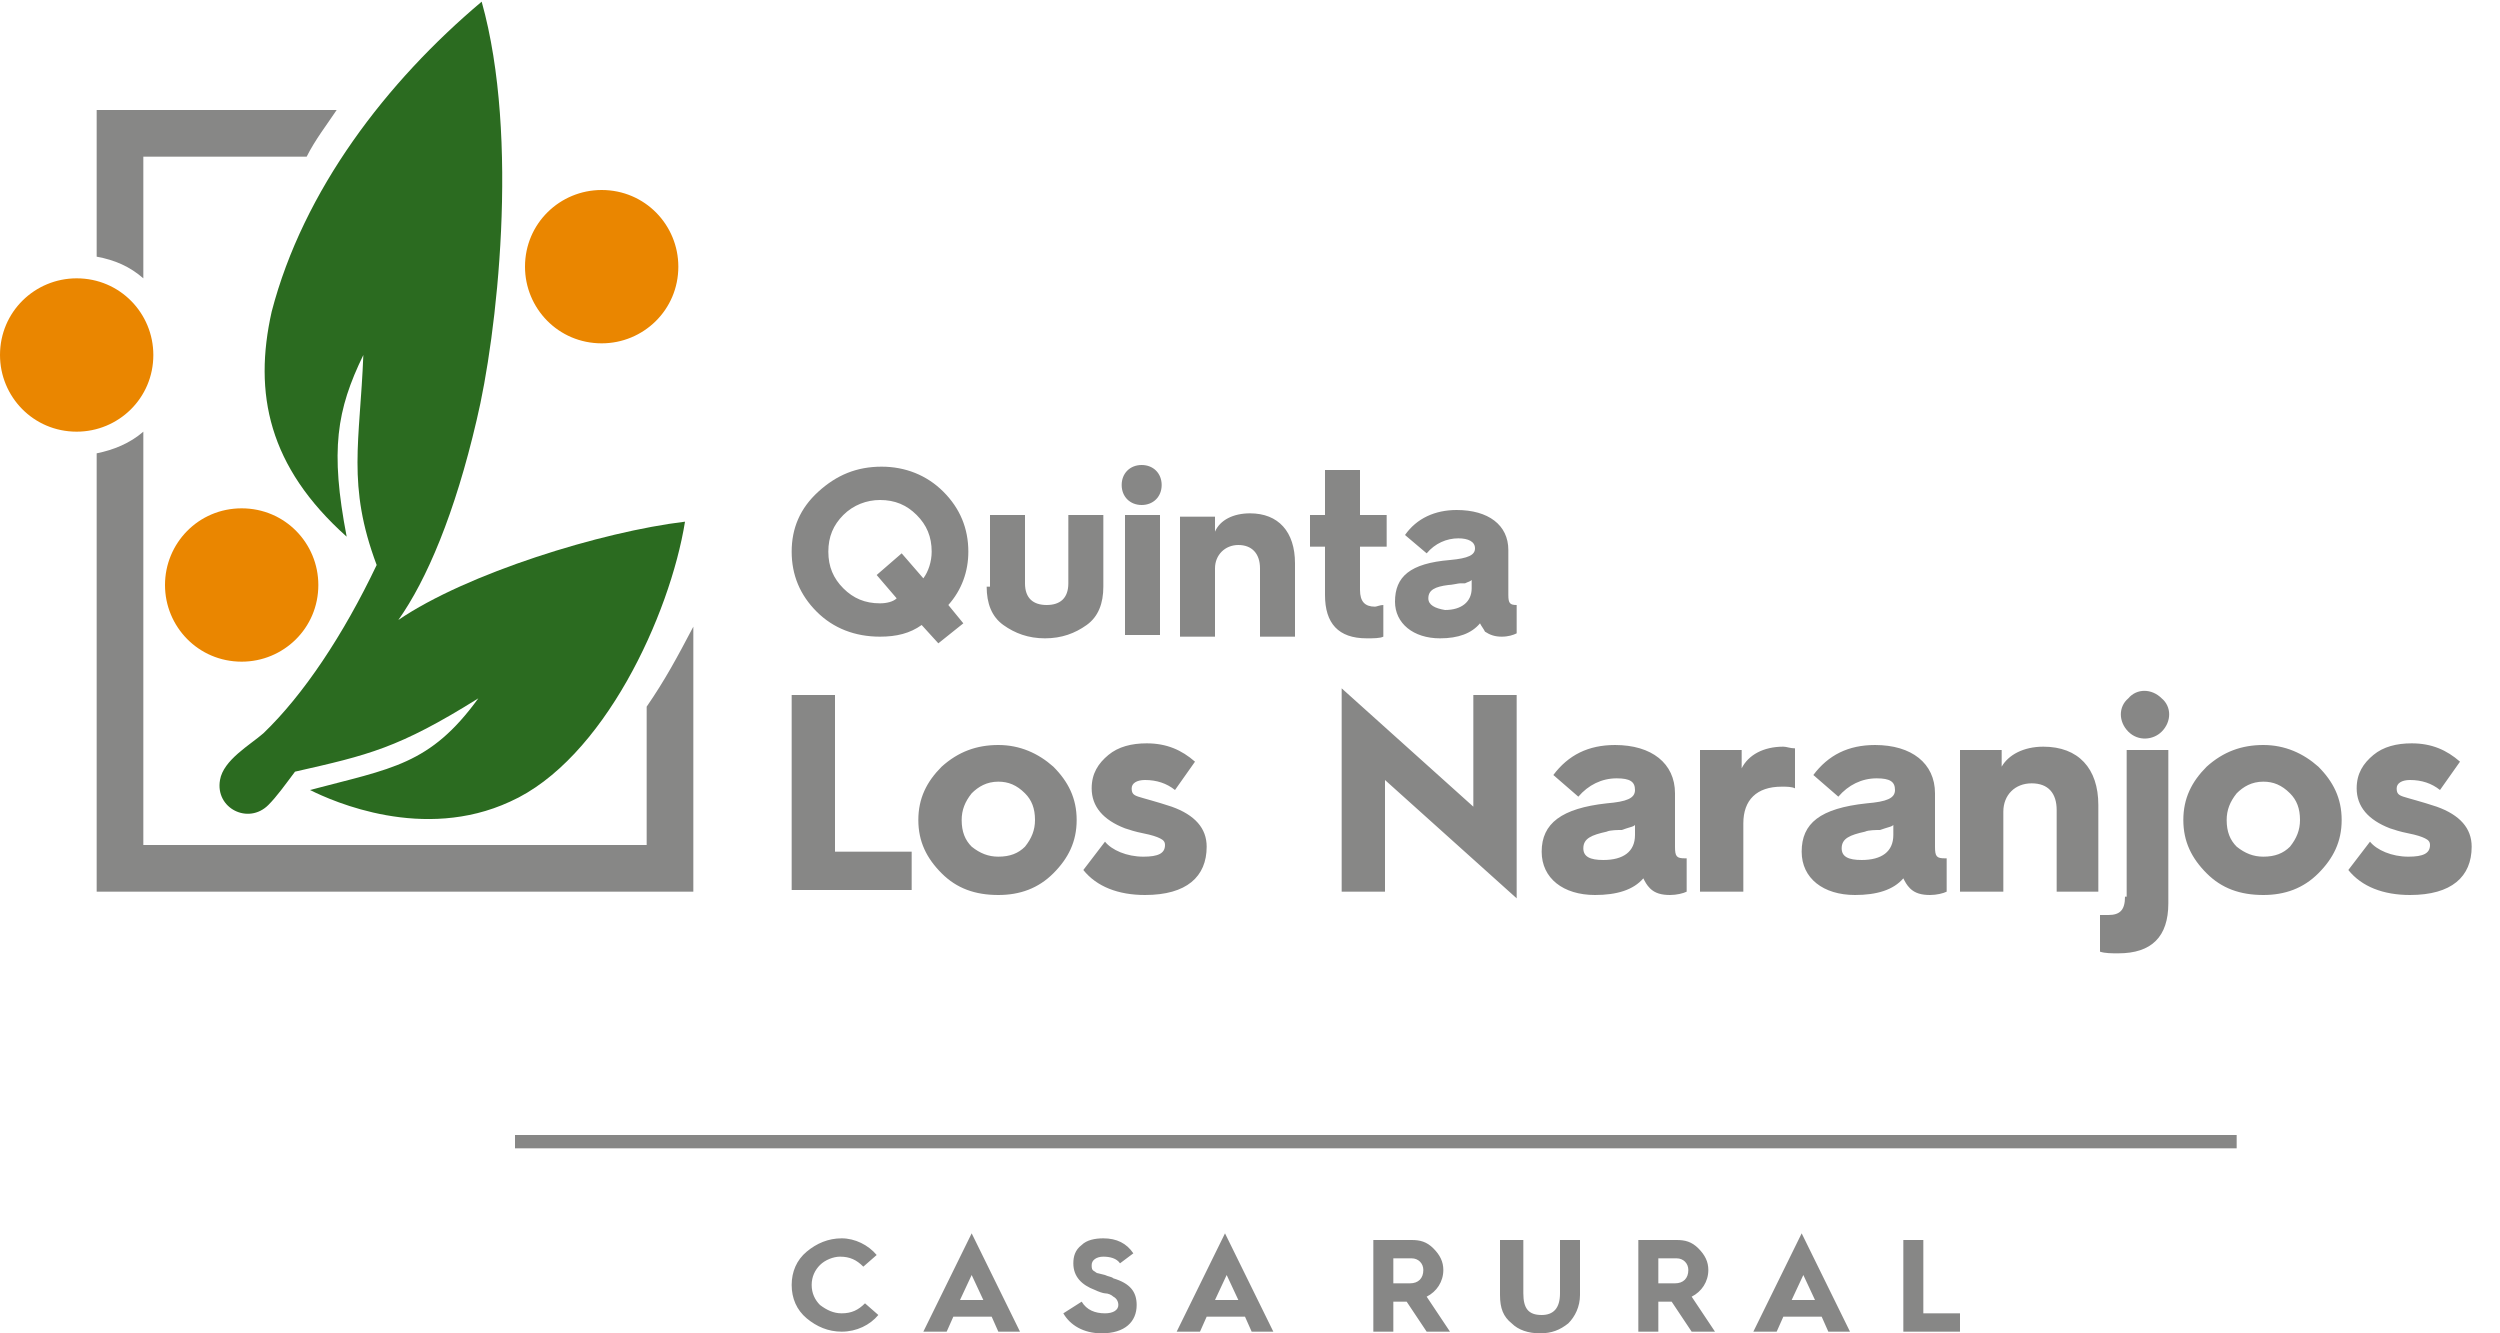 <?xml version="1.0" encoding="utf-8"?>
<!-- Generator: Adobe Illustrator 24.0.0, SVG Export Plug-In . SVG Version: 6.00 Build 0)  -->
<svg version="1.1" id="Capa_1" xmlns="http://www.w3.org/2000/svg" xmlns:xlink="http://www.w3.org/1999/xlink" x="0px" y="0px"
	 viewBox="0 0 150 80" style="enable-background:new 0 0 150 80;" xml:space="preserve">
<style type="text/css">
	.st0{fill-rule:evenodd;clip-rule:evenodd;fill:#EA8600;}
	.st1{fill-rule:evenodd;clip-rule:evenodd;fill:#2B6B20;}
	.st2{fill:#878786;}
	.st3{fill-rule:evenodd;clip-rule:evenodd;fill:#878786;}
</style>
<g>
	<path class="st0" d="M36.1,11.4c2.6,0,4.6,2.1,4.6,4.6c0,2.6-2.1,4.6-4.6,4.6c-2.6,0-4.6-2.1-4.6-4.6
		C31.5,13.4,33.6,11.4,36.1,11.4"/>
	<path class="st1" d="M20.8,32.2c-1-5.2-0.6-7.6,1-10.9c-0.2,5.2-1,7.8,0.8,12.6c-2,4.2-4.4,7.8-6.8,10.1c-0.8,0.7-2.4,1.6-2.6,2.8
		c-0.3,1.7,1.7,2.7,2.9,1.5c0.5-0.5,1-1.2,1.6-2c4.4-1,6.2-1.4,11-4.4c-2.9,4-5.2,4.2-10.1,5.5c1.4,0.7,6.8,3.1,12,0.7
		c5.6-2.5,9.6-11.2,10.5-16.8c-5,0.6-13.1,3.1-17.2,5.9c1.7-2.4,3.4-6.4,4.7-12c1.2-5,2.6-16.9,0.3-25.1
		c-5.7,4.8-10.7,11.3-12.6,18.6C15.2,23.6,16.1,28,20.8,32.2"/>
	<path class="st0" d="M14.5,30.5c2.6,0,4.6,2.1,4.6,4.6c0,2.6-2.1,4.6-4.6,4.6c-2.6,0-4.6-2.1-4.6-4.6C9.9,32.6,11.9,30.5,14.5,30.5
		"/>
	<path class="st0" d="M4.6,16.7c2.6,0,4.6,2.1,4.6,4.6c0,2.6-2.1,4.6-4.6,4.6c-2.6,0-4.6-2.1-4.6-4.6C0,18.7,2.1,16.7,4.6,16.7"/>
	<path class="st2" d="M85.7,35.9c0-0.5,0.4-0.7,1.2-0.8c0.2,0,0.6-0.1,0.7-0.1l0.3,0c0.2-0.1,0.3-0.1,0.4-0.2v0.5
		c0,0.8-0.6,1.3-1.6,1.3C86.1,36.5,85.7,36.3,85.7,35.9 M83.7,36.1c0,1.3,1.1,2.2,2.7,2.2c1.1,0,1.9-0.3,2.4-0.9
		c0.1,0.2,0.2,0.3,0.3,0.5c0.3,0.2,0.6,0.3,1,0.3c0.4,0,0.7-0.1,0.9-0.2v-1.7h0c-0.4,0-0.5-0.1-0.5-0.6v-2.7c0-1.5-1.2-2.4-3.1-2.4
		c-1.3,0-2.4,0.5-3.1,1.5l1.3,1.1c0.5-0.6,1.2-0.9,1.9-0.9c0.6,0,1,0.2,1,0.6c0,0.4-0.4,0.6-1.5,0.7C84.6,33.8,83.7,34.6,83.7,36.1z
		 M79.5,35.7c0,1.7,0.8,2.6,2.5,2.6c0.4,0,0.8,0,1-0.1v-1.9c-0.2,0-0.4,0.1-0.5,0.1c-0.6,0-0.9-0.3-0.9-1v-2.6h1.6v-1.9h-1.6v-2.7
		h-2.1v2.7h-0.9v1.9h0.9V35.7z M72.9,38.1v-4c0-0.8,0.6-1.4,1.4-1.4c0.8,0,1.3,0.5,1.3,1.4v4.1h2.1v-4.4c0-1.9-1-3-2.7-3
		c-1,0-1.8,0.4-2.1,1.1v-0.9h-2.1v7.2H72.9z M69.6,38.1v-7.2h-2.1v7.2H69.6z M67.3,29.1c0,0.7,0.5,1.2,1.2,1.2
		c0.7,0,1.2-0.5,1.2-1.2c0-0.7-0.5-1.2-1.2-1.2C67.8,27.9,67.3,28.4,67.3,29.1z M59.2,35.2c0,1,0.3,1.8,1,2.3
		c0.7,0.5,1.5,0.8,2.5,0.8c1,0,1.8-0.3,2.5-0.8c0.7-0.5,1-1.3,1-2.3v-4.3h-2.1V35c0,0.9-0.5,1.3-1.3,1.3c-0.8,0-1.3-0.4-1.3-1.3
		v-4.1h-2.1V35.2z M52.8,36.2c-0.9,0-1.6-0.3-2.2-0.9c-0.6-0.6-0.9-1.3-0.9-2.2c0-0.9,0.3-1.6,0.9-2.2c0.6-0.6,1.4-0.9,2.2-0.9
		c0.9,0,1.6,0.3,2.2,0.9c0.6,0.6,0.9,1.3,0.9,2.2c0,0.6-0.2,1.2-0.5,1.6l-1.3-1.5l-1.5,1.3l1.2,1.4C53.6,36.1,53.2,36.2,52.8,36.2z
		 M47.5,33.1c0,1.4,0.5,2.6,1.5,3.6c1,1,2.3,1.5,3.8,1.5c1,0,1.8-0.2,2.5-0.7l1,1.1l1.5-1.2l-0.9-1.1c0.8-0.9,1.2-2,1.2-3.2
		c0-1.4-0.5-2.6-1.5-3.6c-1-1-2.3-1.5-3.7-1.5c-1.5,0-2.7,0.5-3.8,1.5C48,30.5,47.5,31.7,47.5,33.1z"/>
	<path class="st2" d="M140.9,52.2c0.8,1,2.1,1.5,3.7,1.5c2.5,0,3.7-1.1,3.7-2.9c0-1.1-0.7-1.9-2.1-2.4c-0.9-0.3-1.7-0.5-2-0.6
		c-0.3-0.1-0.4-0.2-0.4-0.5c0-0.3,0.3-0.5,0.8-0.5c0.7,0,1.3,0.2,1.8,0.6l1.2-1.7c-0.8-0.7-1.7-1.1-2.9-1.1c-0.9,0-1.7,0.2-2.3,0.7
		c-0.6,0.5-1,1.1-1,2c0,1.1,0.7,1.9,2,2.4c0.3,0.1,0.6,0.2,1.1,0.3c0.5,0.1,0.8,0.2,1,0.3c0.2,0.1,0.3,0.2,0.3,0.4
		c0,0.5-0.4,0.7-1.3,0.7c-1,0-1.9-0.4-2.3-0.9L140.9,52.2z M133.6,49.2c0-0.6,0.2-1.1,0.6-1.6c0.4-0.4,0.9-0.7,1.6-0.7
		c0.6,0,1.1,0.2,1.6,0.7c0.4,0.4,0.6,0.9,0.6,1.6c0,0.6-0.2,1.1-0.6,1.6c-0.4,0.4-0.9,0.6-1.6,0.6c-0.6,0-1.1-0.2-1.6-0.6
		C133.8,50.4,133.6,49.9,133.6,49.2z M135.8,44.7c-1.3,0-2.4,0.4-3.4,1.3c-0.9,0.9-1.4,1.9-1.4,3.2s0.5,2.3,1.4,3.2
		c0.9,0.9,2,1.3,3.4,1.3c1.3,0,2.4-0.4,3.3-1.3c0.9-0.9,1.4-1.9,1.4-3.2s-0.5-2.3-1.4-3.2C138.2,45.2,137.1,44.7,135.8,44.7z
		 M127.5,53.8c0,0.8-0.3,1.1-1,1.1c-0.1,0-0.3,0-0.5,0v2.2c0.3,0.1,0.7,0.1,1.1,0.1c2,0,3-1,3-3V45h-2.5V53.8z M129.7,43.9
		c0.6-0.6,0.6-1.5,0-2c-0.6-0.6-1.5-0.6-2,0c-0.6,0.5-0.6,1.4,0,2S129.2,44.4,129.7,43.9z M120.2,53.5v-4.8c0-1,0.7-1.7,1.7-1.7
		c1,0,1.5,0.6,1.5,1.6v4.9h2.5v-5.2c0-2.2-1.2-3.5-3.3-3.5c-1.2,0-2.1,0.5-2.5,1.2V45h-2.5v8.5H120.2z M110.5,50.9
		c0-0.6,0.5-0.8,1.4-1c0.2-0.1,0.7-0.1,0.9-0.1l0.3-0.1c0.3-0.1,0.4-0.1,0.5-0.2v0.6c0,1-0.7,1.5-1.9,1.5
		C110.9,51.6,110.5,51.4,110.5,50.9z M108.1,51.1c0,1.6,1.3,2.6,3.2,2.6c1.3,0,2.3-0.3,2.9-1c0.1,0.2,0.2,0.4,0.4,0.6
		c0.3,0.3,0.7,0.4,1.2,0.4c0.4,0,0.8-0.1,1-0.2v-2h-0.1c-0.5,0-0.6-0.1-0.6-0.7v-3.2c0-1.8-1.4-2.9-3.6-2.9c-1.6,0-2.8,0.6-3.7,1.8
		l1.5,1.3c0.6-0.7,1.4-1.1,2.3-1.1c0.8,0,1.1,0.2,1.1,0.7c0,0.5-0.5,0.7-1.7,0.8C109.2,48.5,108.1,49.4,108.1,51.1z M104.6,53.5
		v-4.1c0-1.4,0.8-2.2,2.3-2.2c0.3,0,0.6,0,0.8,0.1v-2.4c-0.3,0-0.5-0.1-0.7-0.1c-1.2,0-2.1,0.5-2.5,1.3V45h-2.5v8.5H104.6z M95,50.9
		c0-0.6,0.5-0.8,1.4-1c0.2-0.1,0.7-0.1,0.9-0.1l0.3-0.1c0.3-0.1,0.4-0.1,0.5-0.2v0.6c0,1-0.7,1.5-1.9,1.5C95.4,51.6,95,51.4,95,50.9
		z M92.5,51.1c0,1.6,1.3,2.6,3.2,2.6c1.3,0,2.3-0.3,2.9-1c0.1,0.2,0.2,0.4,0.4,0.6c0.3,0.3,0.7,0.4,1.2,0.4c0.4,0,0.8-0.1,1-0.2v-2
		h-0.1c-0.5,0-0.6-0.1-0.6-0.7v-3.2c0-1.8-1.4-2.9-3.6-2.9c-1.6,0-2.8,0.6-3.7,1.8l1.5,1.3c0.6-0.7,1.4-1.1,2.3-1.1
		c0.8,0,1.1,0.2,1.1,0.7c0,0.5-0.5,0.7-1.7,0.8C93.7,48.5,92.5,49.4,92.5,51.1z M83.1,53.5v-6.7l7.9,7.1V41.7h-2.6v6.7l-7.9-7.1
		v12.2H83.1z M65,52.2c0.8,1,2.1,1.5,3.7,1.5c2.5,0,3.7-1.1,3.7-2.9c0-1.1-0.7-1.9-2.1-2.4c-0.9-0.3-1.7-0.5-2-0.6
		c-0.3-0.1-0.4-0.2-0.4-0.5c0-0.3,0.3-0.5,0.8-0.5c0.7,0,1.3,0.2,1.8,0.6l1.2-1.7c-0.8-0.7-1.7-1.1-2.9-1.1c-0.9,0-1.7,0.2-2.3,0.7
		c-0.6,0.5-1,1.1-1,2c0,1.1,0.7,1.9,2,2.4c0.3,0.1,0.6,0.2,1.1,0.3c0.5,0.1,0.8,0.2,1,0.3c0.2,0.1,0.3,0.2,0.3,0.4
		c0,0.5-0.4,0.7-1.3,0.7c-1,0-1.9-0.4-2.3-0.9L65,52.2z M57.7,49.2c0-0.6,0.2-1.1,0.6-1.6c0.4-0.4,0.9-0.7,1.6-0.7
		c0.6,0,1.1,0.2,1.6,0.7c0.4,0.4,0.6,0.9,0.6,1.6c0,0.6-0.2,1.1-0.6,1.6c-0.4,0.4-0.9,0.6-1.6,0.6c-0.6,0-1.1-0.2-1.6-0.6
		C57.9,50.4,57.7,49.9,57.7,49.2z M59.9,44.7c-1.3,0-2.4,0.4-3.4,1.3c-0.9,0.9-1.4,1.9-1.4,3.2s0.5,2.3,1.4,3.2
		c0.9,0.9,2,1.3,3.4,1.3c1.3,0,2.4-0.4,3.3-1.3c0.9-0.9,1.4-1.9,1.4-3.2s-0.5-2.3-1.4-3.2C62.3,45.2,61.2,44.7,59.9,44.7z
		 M54.7,53.5v-2.4h-4.6v-9.4h-2.6v11.7H54.7z"/>
	<path class="st2" d="M117.6,79.9v-1.1h-2.2v-4.4h-1.2v5.5H117.6z M108.2,76.5l0.7,1.5h-1.4L108.2,76.5z M106.6,79.9l0.4-0.9h2.3
		l0.4,0.9h1.3l-2.9-5.9l-2.9,5.9H106.6z M99.5,75.5h1.1c0.4,0,0.7,0.3,0.7,0.7c0,0.5-0.3,0.8-0.8,0.8h-1V75.5z M99.5,79.9v-1.8h0.8
		h0l1.2,1.8h1.4l-1.4-2.1c0.6-0.3,1-0.9,1-1.6c0-0.5-0.2-0.9-0.6-1.3c-0.4-0.4-0.8-0.5-1.3-0.5h-2.3v5.5H99.5z M90,77.7
		c0,0.8,0.2,1.3,0.7,1.7c0.4,0.4,1,0.6,1.7,0.6c0.7,0,1.2-0.2,1.7-0.6c0.4-0.4,0.7-1,0.7-1.7v-3.3h-1.2v3.2c0,0.9-0.4,1.3-1.1,1.3
		c-0.8,0-1.1-0.4-1.1-1.3v-3.2H90V77.7z M83.6,75.5h1.1c0.4,0,0.7,0.3,0.7,0.7c0,0.5-0.3,0.8-0.8,0.8h-1V75.5z M83.6,79.9v-1.8h0.8
		h0l1.2,1.8h1.4l-1.4-2.1c0.6-0.3,1-0.9,1-1.6c0-0.5-0.2-0.9-0.6-1.3c-0.4-0.4-0.8-0.5-1.3-0.5h-2.3v5.5H83.6z M73.6,76.5l0.7,1.5
		h-1.4L73.6,76.5z M72,79.9l0.4-0.9h2.3l0.4,0.9h1.3l-2.9-5.9l-2.9,5.9H72z M63.8,78.8c0.4,0.7,1.2,1.2,2.3,1.2
		c1.4,0,2.1-0.7,2.1-1.7c0-0.8-0.4-1.3-1.4-1.6c-0.1-0.1-0.3-0.1-0.5-0.2l-0.4-0.1c-0.1,0-0.2-0.1-0.2-0.1c-0.2-0.1-0.2-0.2-0.2-0.4
		c0-0.3,0.3-0.5,0.7-0.5c0.4,0,0.8,0.1,1,0.4l0.8-0.6c-0.4-0.6-1-0.9-1.8-0.9c-0.5,0-1,0.1-1.3,0.4c-0.4,0.3-0.5,0.7-0.5,1.1
		c0,0.8,0.5,1.3,1.3,1.6c0.2,0.1,0.5,0.2,0.6,0.2c0.2,0,0.4,0.1,0.5,0.2c0.2,0.1,0.3,0.3,0.3,0.5c0,0.3-0.3,0.5-0.8,0.5
		c-0.6,0-1.1-0.2-1.4-0.7L63.8,78.8z M58.3,76.5l0.7,1.5h-1.4L58.3,76.5z M56.8,79.9l0.4-0.9h2.3l0.4,0.9h1.3l-2.9-5.9l-2.9,5.9
		H56.8z M50.5,74.3c-0.8,0-1.5,0.3-2.1,0.8c-0.6,0.5-0.9,1.2-0.9,2c0,0.8,0.3,1.5,0.9,2c0.6,0.5,1.3,0.8,2.1,0.8
		c0.9,0,1.7-0.4,2.2-1l-0.8-0.7c-0.4,0.4-0.8,0.6-1.4,0.6c-0.5,0-0.9-0.2-1.3-0.5c-0.3-0.3-0.5-0.7-0.5-1.2c0-0.5,0.2-0.9,0.5-1.2
		c0.3-0.3,0.8-0.5,1.2-0.5c0.6,0,1,0.2,1.4,0.6l0.8-0.7C52.1,74.7,51.3,74.3,50.5,74.3z"/>
	<rect x="30.9" y="68.1" class="st3" width="103.3" height="0.8"/>
	<path class="st3" d="M8.6,25.9v24.8h30.2v-8.3c1.1-1.6,1.8-2.9,2.8-4.8v15.9H5.8V27.2C6.8,27,7.8,26.6,8.6,25.9 M5.8,6.6h14.4
		c-0.6,0.9-1.3,1.8-1.8,2.8H8.6v7.3c-0.8-0.7-1.7-1.1-2.8-1.3V6.6z"/>
</g>
</svg>
